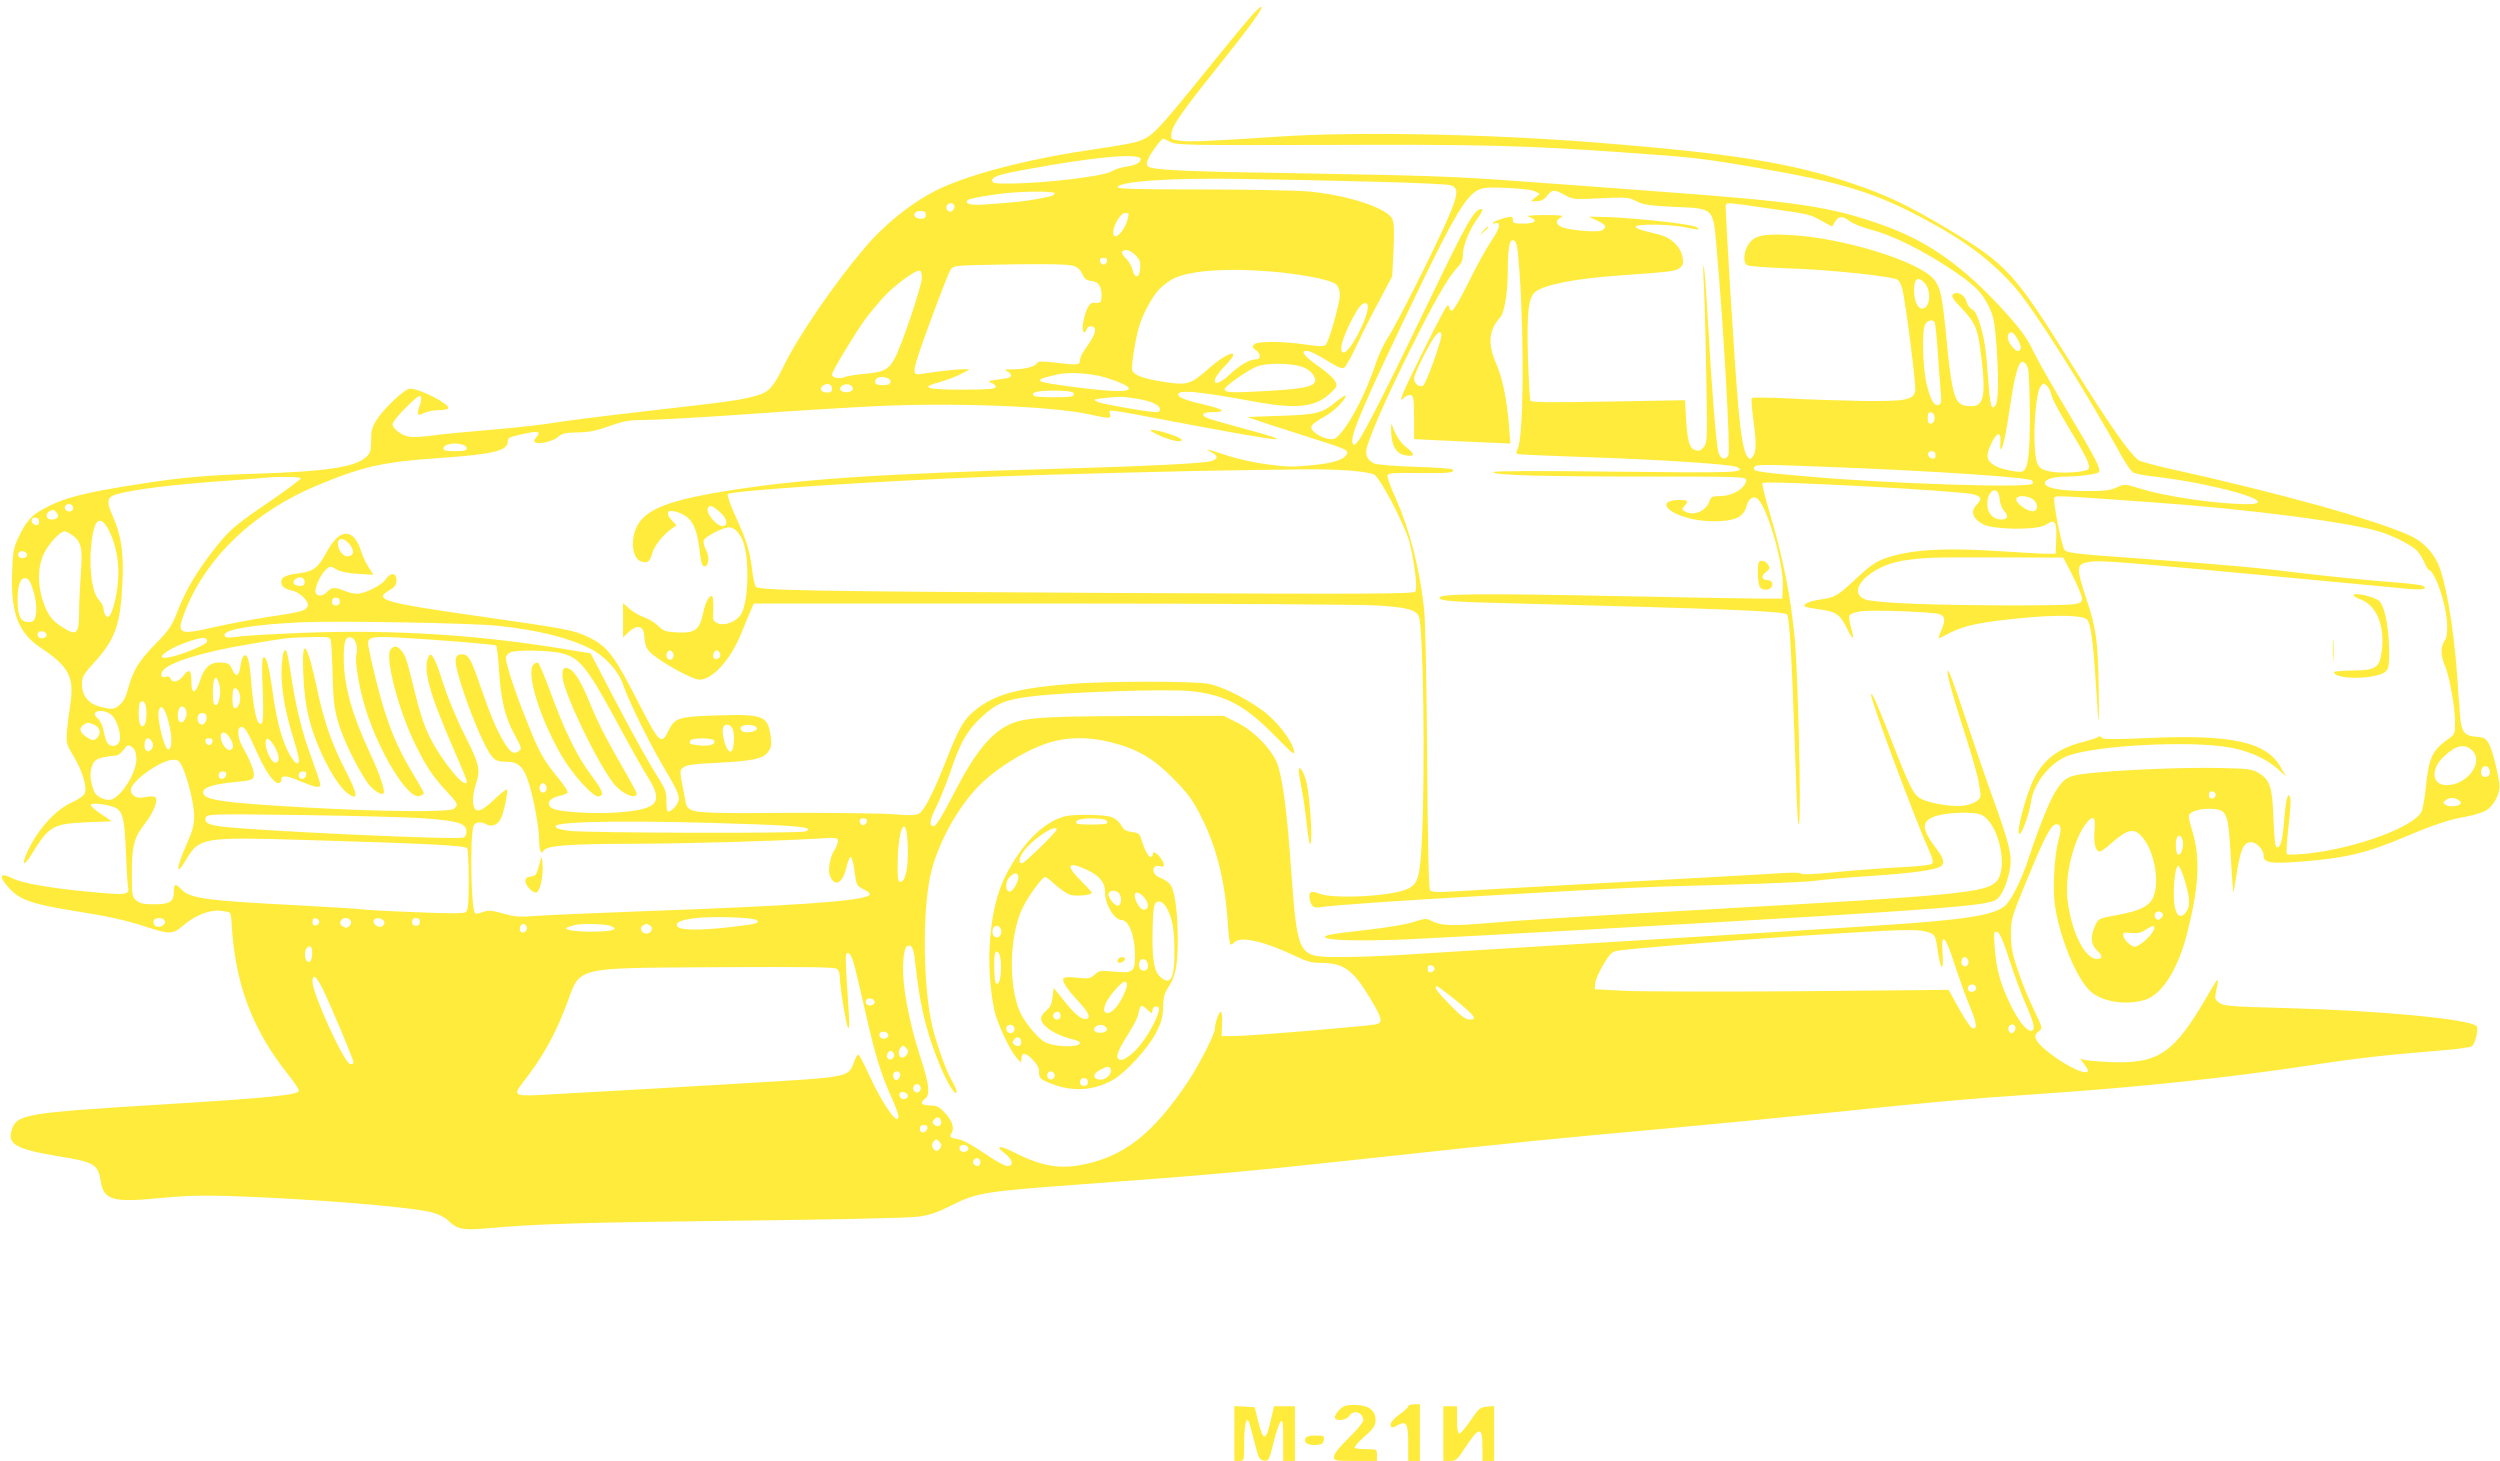 <?xml version="1.0" standalone="no"?>
<!DOCTYPE svg PUBLIC "-//W3C//DTD SVG 20010904//EN"
 "http://www.w3.org/TR/2001/REC-SVG-20010904/DTD/svg10.dtd">
<svg version="1.0" xmlns="http://www.w3.org/2000/svg"
 width="1280pt" height="748pt" viewBox="0 0 1280 748"
 preserveAspectRatio="xMidYMid meet">
<g transform="translate(0,748) scale(0.1,-0.1)"
fill="#ffeb3b" stroke="none">
<path d="M6398 7388 c-31 -35 -115 -138 -189 -229 -295 -365 -306 -377 -388
-405 -22 -7 -122 -25 -223 -39 -297 -43 -572 -110 -753 -186 -140 -58 -302
-181 -417 -317 -153 -179 -342 -454 -416 -607 -53 -108 -75 -132 -136 -150
-80 -23 -136 -31 -567 -80 -218 -25 -432 -52 -475 -60 -44 -8 -185 -24 -314
-35 -129 -11 -271 -24 -314 -31 -44 -6 -94 -8 -112 -5 -40 8 -84 42 -84 64 0
10 31 49 70 87 51 51 71 65 75 54 3 -9 1 -28 -5 -43 -18 -50 -14 -59 20 -41
16 8 49 15 74 15 25 0 47 4 51 9 12 20 -144 101 -196 101 -26 0 -132 -99 -170
-159 -24 -37 -29 -56 -29 -106 0 -52 -4 -65 -24 -84 -56 -52 -203 -75 -556
-86 -249 -7 -396 -20 -592 -51 -297 -46 -397 -71 -501 -127 -66 -35 -94 -66
-134 -152 -24 -52 -28 -75 -31 -180 -7 -204 32 -306 147 -382 144 -95 172
-150 151 -289 -6 -38 -14 -99 -17 -135 -5 -64 -4 -68 35 -133 43 -72 68 -152
57 -186 -4 -13 -30 -31 -68 -49 -76 -34 -159 -121 -212 -222 -48 -92 -42 -123
8 -41 88 143 108 154 281 162 l129 5 -57 38 c-31 21 -54 42 -51 47 8 12 92 1
127 -16 37 -19 46 -59 53 -234 3 -80 8 -154 10 -165 10 -48 1 -50 -199 -31
-200 19 -345 44 -394 70 -66 34 -71 6 -9 -58 51 -53 115 -75 304 -106 200 -32
280 -49 396 -87 119 -38 133 -37 187 10 56 49 134 80 186 74 25 -2 48 -7 51
-11 4 -3 8 -28 9 -54 16 -302 103 -537 281 -763 35 -43 63 -85 63 -93 0 -22
-145 -37 -702 -71 -702 -43 -741 -50 -768 -130 -24 -74 21 -99 245 -136 178
-29 197 -40 211 -128 15 -96 63 -109 304 -85 125 12 214 15 365 10 391 -13
908 -54 1020 -82 41 -10 71 -25 95 -48 42 -40 72 -46 194 -35 254 23 492 30
1271 39 468 5 886 14 930 20 64 8 100 20 180 60 124 63 170 70 645 105 665 49
860 66 1450 130 839 91 1025 109 1540 155 250 23 644 61 875 85 519 54 689 69
1070 95 504 34 953 82 1370 145 240 37 404 55 665 76 85 6 160 17 167 23 18
18 34 88 23 102 -31 36 -504 81 -987 93 -262 7 -305 10 -328 25 -22 15 -26 23
-21 47 19 94 18 94 -32 8 -179 -312 -255 -366 -506 -357 -67 3 -130 9 -141 13
-18 8 -18 7 3 -19 12 -16 22 -33 22 -37 0 -34 -136 34 -225 113 -49 43 -56 68
-25 89 19 14 18 16 -25 106 -25 50 -62 140 -82 200 -30 89 -37 122 -37 188 0
78 2 86 81 278 95 230 125 287 153 287 23 0 26 -24 10 -80 -21 -79 -31 -237
-20 -325 21 -167 114 -394 187 -454 62 -51 174 -68 270 -42 88 24 170 149 218
331 63 242 72 393 31 530 -23 78 -24 86 -9 97 22 17 70 25 117 21 68 -5 75
-26 87 -238 6 -102 12 -186 13 -188 2 -1 10 42 18 96 19 121 34 156 69 160 30
3 69 -36 69 -70 0 -36 38 -42 197 -29 227 18 334 44 538 131 137 58 219 85
302 99 38 7 84 21 101 31 43 26 76 93 69 139 -14 85 -38 175 -55 205 -16 27
-24 31 -65 34 -60 4 -76 26 -82 113 -3 35 -10 129 -15 209 -18 247 -61 492
-101 572 -30 59 -76 105 -132 132 -174 82 -676 222 -1238 346 -80 18 -152 38
-160 44 -49 38 -149 181 -338 484 -301 482 -334 518 -649 706 -194 115 -300
166 -474 225 -314 107 -613 155 -1313 211 -558 44 -1224 57 -1620 31 -383 -25
-462 -28 -510 -22 -47 6 -50 8 -48 34 3 42 49 108 232 337 169 211 238 306
229 316 -3 2 -30 -23 -60 -58z m-405 -635 c30 -16 88 -17 797 -15 787 3 1014
-2 1530 -39 345 -24 398 -30 660 -75 458 -79 625 -130 894 -277 196 -106 328
-207 444 -340 98 -112 368 -540 540 -854 23 -43 52 -84 63 -91 12 -8 65 -18
118 -23 53 -6 150 -21 216 -34 279 -56 396 -111 228 -106 -158 4 -397 40 -521
78 -83 26 -83 26 -125 7 -34 -15 -64 -19 -162 -18 -130 1 -205 16 -205 40 0
21 42 34 118 34 65 1 148 12 158 23 13 13 -19 75 -148 290 -77 128 -160 273
-184 322 -34 72 -64 114 -143 202 -214 237 -397 368 -633 451 -267 95 -430
119 -1153 172 -225 17 -561 42 -745 55 -268 20 -465 27 -990 36 -678 10 -853
18 -872 37 -9 9 -8 20 4 45 15 32 65 97 74 97 3 0 19 -8 37 -17z m-153 -88 c0
-18 -24 -31 -78 -39 -24 -3 -54 -13 -67 -22 -42 -27 -353 -64 -542 -64 -59 0
-73 3 -73 15 0 21 32 32 189 60 341 63 571 83 571 50z m1180 -115 c206 -5 389
-13 405 -18 44 -12 43 -43 -10 -166 -63 -147 -265 -549 -308 -613 -19 -29 -45
-83 -58 -120 -51 -156 -128 -308 -188 -375 -24 -27 -32 -30 -64 -24 -20 4 -49
17 -64 30 -34 29 -26 41 52 85 48 27 105 85 105 106 0 4 -20 -9 -45 -29 -75
-62 -102 -69 -290 -75 l-170 -6 110 -37 c61 -20 177 -57 258 -83 118 -37 148
-49 145 -63 -6 -32 -63 -53 -181 -64 -97 -10 -133 -9 -233 5 -66 9 -159 30
-208 47 -100 33 -114 36 -73 14 34 -18 34 -32 2 -44 -32 -12 -322 -27 -790
-40 -924 -26 -1325 -53 -1710 -116 -308 -51 -419 -100 -454 -203 -23 -71 -7
-147 35 -157 31 -8 42 1 54 44 10 38 55 94 99 125 l25 17 -22 23 c-42 45 -23
65 37 41 67 -26 91 -76 106 -216 5 -40 11 -58 21 -58 23 0 28 48 9 84 -10 19
-15 41 -12 49 8 21 99 67 131 67 29 0 61 -37 76 -89 29 -104 19 -310 -19 -361
-26 -36 -84 -56 -117 -41 -23 10 -25 15 -22 70 1 33 -1 63 -5 67 -13 13 -36
-29 -48 -89 -17 -82 -42 -100 -131 -95 -59 3 -72 7 -100 35 -18 17 -50 36 -71
43 -21 7 -54 26 -73 42 l-34 30 0 -88 0 -88 29 28 c41 39 75 33 79 -14 5 -65
12 -78 59 -113 72 -53 195 -117 224 -117 67 0 158 100 214 236 15 38 36 88 46
112 l18 42 1523 0 c856 0 1588 -5 1671 -10 151 -10 198 -22 212 -57 22 -56 32
-776 16 -1125 -10 -214 -20 -246 -79 -271 -84 -37 -379 -51 -449 -22 -42 18
-56 7 -46 -35 8 -32 22 -41 53 -35 46 9 419 35 865 60 696 40 786 44 1210 55
220 6 429 15 464 21 35 5 161 17 279 24 208 14 319 29 355 47 26 13 21 40 -16
89 -77 100 -81 140 -19 166 56 24 210 30 249 10 88 -46 137 -274 74 -341 -53
-56 -200 -71 -1456 -141 -786 -44 -956 -55 -1145 -71 -190 -16 -241 -14 -291
11 -26 14 -34 13 -90 -5 -33 -12 -137 -29 -232 -40 -195 -22 -229 -28 -222
-39 9 -16 178 -20 410 -11 244 11 1542 84 2135 120 678 42 852 58 890 83 26
16 55 78 69 148 15 73 4 125 -84 369 -37 102 -98 280 -136 395 -71 215 -97
282 -98 255 -1 -22 33 -142 95 -334 30 -92 60 -200 66 -238 12 -68 12 -71 -10
-89 -13 -10 -43 -21 -67 -24 -52 -8 -166 10 -215 33 -42 20 -59 53 -160 312
-72 184 -99 245 -100 223 -1 -31 226 -641 292 -786 23 -50 28 -71 20 -79 -7
-7 -78 -15 -174 -19 -90 -5 -237 -16 -327 -25 -99 -10 -166 -13 -170 -7 -3 6
-48 6 -111 2 -58 -4 -197 -12 -310 -18 -276 -15 -1251 -68 -1371 -76 -72 -4
-99 -2 -107 7 -7 9 -12 231 -15 678 -3 399 -9 705 -16 765 -24 213 -74 404
-146 566 -26 56 -44 108 -41 116 5 11 35 13 165 11 149 -2 185 2 167 19 -4 4
-91 10 -194 13 -116 4 -195 11 -209 18 -36 20 -46 47 -32 90 26 83 109 270
212 477 124 251 203 389 247 433 22 23 30 40 30 66 0 49 31 126 74 186 24 34
31 50 22 50 -37 0 -75 -66 -271 -475 -213 -443 -331 -676 -364 -717 -17 -20
-20 -21 -26 -6 -14 35 56 198 324 756 188 392 254 504 315 537 28 15 51 17
152 13 69 -3 130 -10 144 -18 l24 -13 -23 -18 -23 -19 30 0 c20 0 37 8 49 23
29 37 39 39 90 11 47 -26 50 -26 189 -19 132 6 144 5 182 -15 35 -18 66 -23
190 -29 211 -9 203 -2 221 -211 36 -410 72 -1040 60 -1062 -15 -27 -41 -18
-51 17 -11 43 -35 333 -53 665 -9 157 -19 287 -22 290 -3 3 -3 -44 1 -105 3
-60 9 -265 12 -455 6 -332 6 -346 -13 -369 -14 -18 -25 -22 -42 -16 -31 9 -41
43 -48 157 l-6 99 -392 -7 c-285 -5 -394 -4 -399 4 -4 6 -9 107 -13 224 -6
225 2 301 35 331 44 39 206 71 439 87 265 19 282 21 304 39 17 14 20 23 13 56
-9 51 -57 98 -116 113 -23 6 -62 16 -86 22 -23 6 -40 15 -37 20 9 15 181 12
255 -4 68 -15 84 -14 53 2 -34 18 -370 52 -503 52 l-45 0 43 -20 c46 -21 52
-34 22 -50 -22 -12 -177 2 -210 20 -26 14 -25 34 3 48 17 8 0 11 -83 11 -83
-1 -99 -3 -77 -11 44 -16 27 -33 -34 -33 -45 0 -54 3 -53 18 1 9 -3 17 -10 17
-22 0 -85 -21 -91 -30 -3 -5 1 -7 9 -4 34 13 26 -26 -20 -92 -26 -38 -78 -133
-116 -211 -41 -84 -76 -143 -84 -143 -8 0 -14 7 -14 16 0 8 -5 12 -11 8 -12
-7 -209 -401 -228 -454 -11 -33 -11 -33 9 -15 10 9 26 15 35 12 12 -5 15 -27
15 -116 l0 -109 113 -6 c61 -3 172 -8 246 -11 l134 -6 -7 93 c-11 134 -33 243
-67 320 -43 98 -36 170 22 233 22 25 39 127 39 246 0 103 8 149 25 149 20 0
25 -24 35 -164 25 -364 20 -850 -10 -905 -8 -16 -8 -22 2 -26 7 -2 159 -9 338
-15 391 -13 755 -37 782 -51 54 -29 0 -31 -617 -24 -397 5 -625 4 -628 -2 -10
-16 250 -23 795 -23 475 0 498 -1 498 -18 0 -40 -69 -82 -134 -82 -38 0 -46
-4 -52 -22 -16 -53 -79 -82 -124 -58 -20 11 -20 13 -6 29 24 26 20 31 -26 31
-122 -1 -65 -72 79 -100 34 -7 93 -11 132 -8 82 4 120 26 133 76 11 42 40 58
61 34 52 -57 130 -336 125 -444 l-3 -63 -100 0 c-55 0 -410 6 -790 14 -642 13
-865 11 -865 -9 0 -17 59 -22 405 -30 1026 -26 1358 -39 1375 -56 12 -12 25
-235 42 -739 9 -288 15 -373 20 -325 10 77 -7 764 -22 930 -21 226 -60 424
-132 663 -22 76 -38 141 -34 144 14 14 1009 -39 1079 -58 43 -11 46 -23 15
-56 -31 -33 -16 -71 37 -98 57 -28 276 -30 319 -2 47 31 57 18 54 -70 l-3 -78
-50 0 c-27 0 -142 7 -254 14 -277 18 -453 6 -578 -41 -39 -14 -78 -42 -137
-98 -98 -92 -110 -99 -188 -110 -58 -9 -89 -23 -76 -36 4 -3 36 -9 73 -14 83
-10 107 -26 140 -95 15 -31 30 -54 32 -51 2 2 -2 26 -10 54 -8 27 -11 55 -7
62 4 7 30 16 57 20 54 9 377 -3 405 -15 27 -11 29 -32 8 -81 -11 -25 -17 -44
-12 -42 4 1 32 15 62 31 73 36 159 53 365 73 180 17 309 14 331 -8 18 -18 31
-112 44 -318 16 -256 19 -259 15 -20 -4 231 -13 295 -63 445 -55 166 -53 178
22 189 50 8 173 -2 991 -79 319 -30 610 -58 646 -61 40 -3 69 -2 73 4 9 15
-25 21 -234 37 -107 9 -283 27 -390 40 -215 27 -401 44 -830 75 -340 24 -376
29 -390 45 -14 17 -59 245 -52 264 6 15 -16 16 492 -20 504 -35 1038 -105
1186 -155 72 -24 156 -69 181 -95 11 -13 28 -41 37 -61 8 -21 20 -38 26 -38 6
0 21 -24 34 -52 52 -118 72 -271 41 -312 -20 -27 -19 -75 4 -127 23 -54 51
-211 51 -290 0 -51 -3 -60 -26 -76 -92 -65 -107 -96 -124 -255 -5 -53 -15
-108 -21 -122 -36 -79 -334 -189 -583 -216 -55 -6 -103 -7 -107 -3 -4 5 -1 67
8 139 9 72 13 140 9 150 -8 18 -8 18 -16 -1 -4 -11 -11 -62 -15 -114 -8 -104
-19 -145 -38 -139 -8 3 -13 46 -17 149 -6 162 -17 197 -80 234 -31 18 -56 20
-205 23 -177 4 -528 -11 -675 -29 -93 -11 -112 -23 -156 -91 -29 -45 -89 -194
-134 -333 -39 -120 -93 -228 -128 -256 -60 -47 -216 -70 -652 -98 -173 -12
-763 -48 -1310 -81 -547 -33 -1060 -65 -1140 -70 -80 -5 -210 -10 -290 -10
-229 0 -225 -7 -260 455 -21 289 -39 432 -66 523 -21 73 -121 180 -213 224
l-66 33 -460 -1 c-537 -2 -592 -8 -684 -71 -72 -50 -142 -143 -221 -295 -77
-149 -107 -198 -120 -198 -24 0 -20 34 13 97 19 38 51 118 72 178 50 151 87
216 159 282 79 73 122 91 262 108 178 22 700 39 816 26 174 -20 272 -72 427
-230 88 -90 102 -101 97 -76 -11 47 -62 119 -126 178 -71 66 -231 151 -314
166 -75 14 -495 14 -681 1 -295 -22 -414 -54 -518 -141 -54 -45 -77 -86 -142
-250 -67 -170 -111 -256 -139 -274 -16 -10 -46 -11 -131 -4 -60 5 -310 8 -555
7 -499 -3 -498 -3 -511 62 -31 160 -31 154 -10 171 15 12 54 18 168 23 187 10
236 20 264 54 17 22 20 36 16 72 -14 116 -34 125 -278 117 -194 -6 -214 -12
-246 -77 -36 -76 -47 -66 -143 121 -139 272 -169 311 -276 361 -69 32 -112 40
-519 98 -530 76 -575 88 -490 139 28 16 35 27 35 51 0 39 -30 41 -55 4 -19
-30 -107 -74 -148 -74 -15 0 -44 7 -64 15 -47 20 -66 19 -88 -5 -22 -24 -51
-26 -59 -4 -8 20 25 93 53 118 21 19 22 19 53 1 21 -12 59 -20 111 -23 l79 -5
-25 39 c-14 22 -31 57 -37 79 -40 125 -111 123 -179 -4 -41 -77 -67 -97 -138
-106 -70 -8 -93 -20 -93 -44 0 -23 17 -37 56 -45 44 -10 92 -61 78 -83 -13
-22 -36 -27 -208 -53 -77 -12 -200 -35 -273 -52 -184 -42 -194 -36 -140 96
110 270 352 497 669 630 233 97 341 122 629 141 275 19 349 37 349 85 0 20 5
22 93 41 64 14 78 8 53 -20 -12 -13 -14 -21 -6 -26 19 -12 94 6 118 29 20 17
37 21 100 22 59 1 98 9 164 33 76 27 102 31 186 31 53 0 284 13 512 29 228 17
532 35 675 42 399 18 891 -1 1080 -42 112 -24 114 -24 108 2 -7 25 -30 28 339
-42 577 -109 651 -115 323 -27 -82 22 -158 44 -167 49 -33 17 -19 29 34 29 69
0 53 15 -37 36 -94 21 -138 37 -142 51 -10 30 96 21 383 -32 227 -42 321 -31
401 47 30 29 31 33 18 58 -8 15 -48 50 -90 79 -73 51 -91 79 -47 74 11 -2 55
-23 96 -49 61 -38 78 -44 90 -35 8 7 34 53 58 104 46 97 69 142 141 277 l45
85 7 135 c4 102 3 141 -7 160 -30 57 -232 122 -432 140 -61 5 -306 10 -544 10
-342 0 -433 3 -430 12 10 30 277 48 638 42 157 -2 454 -9 660 -14z m-1620 -60
c0 -5 -10 -12 -22 -15 -89 -20 -129 -26 -254 -36 -137 -12 -174 -10 -174 10 0
11 34 19 150 36 105 16 300 19 300 5z m-515 -60 c4 -6 1 -17 -5 -26 -15 -18
-42 0 -33 22 6 16 29 19 38 4z m4163 -16 c220 -31 216 -30 279 -65 l53 -29 16
25 c20 31 37 31 77 1 18 -13 69 -33 114 -44 94 -24 256 -103 388 -191 131 -86
170 -124 205 -195 27 -54 32 -80 40 -182 14 -177 13 -307 -3 -329 -21 -28 -27
-8 -37 127 -13 170 -18 203 -41 284 -15 49 -27 73 -42 80 -12 5 -25 24 -29 41
-9 35 -50 55 -70 35 -9 -9 4 -28 46 -71 67 -71 80 -100 94 -201 27 -192 24
-270 -11 -292 -17 -11 -65 -10 -86 2 -36 19 -53 94 -76 345 -20 207 -29 250
-61 292 -72 94 -473 218 -745 230 -138 7 -179 -4 -209 -51 -22 -37 -26 -88 -7
-103 6 -6 102 -13 212 -17 205 -6 540 -41 562 -59 7 -5 17 -25 22 -44 17 -62
73 -502 67 -527 -11 -44 -52 -51 -266 -49 -107 2 -278 7 -380 13 -101 5 -187
6 -191 2 -3 -4 0 -50 7 -102 17 -127 17 -172 -1 -196 -14 -18 -16 -18 -29 -1
-18 23 -33 109 -46 257 -19 209 -69 1024 -64 1032 7 12 16 11 212 -18z m-4308
-34 c0 -15 -7 -20 -24 -20 -27 0 -41 14 -31 30 3 6 17 10 31 10 17 0 24 -5 24
-20z m1035 -17 c-16 -68 -75 -125 -75 -73 0 37 38 100 61 100 18 0 20 -4 14
-27z m39 -190 c22 -22 26 -34 24 -67 -4 -52 -28 -55 -40 -6 -5 19 -20 45 -34
58 -14 12 -22 27 -19 32 11 18 42 11 69 -17z m-146 -30 c-2 -10 -10 -18 -18
-18 -8 0 -16 8 -18 18 -2 12 3 17 18 17 15 0 20 -5 18 -17z m-177 -23 c26 -7
39 -19 50 -42 11 -25 21 -34 44 -36 39 -4 55 -26 55 -74 0 -38 -5 -42 -43 -38
-20 2 -41 -41 -52 -107 -7 -42 6 -61 19 -28 7 19 35 20 42 1 6 -15 -11 -49
-51 -105 -14 -19 -25 -42 -25 -52 0 -28 -12 -30 -115 -17 -72 9 -98 9 -103 1
-12 -20 -60 -33 -120 -34 -49 0 -54 -2 -34 -11 28 -14 24 -32 -9 -36 -13 -1
-40 -5 -59 -8 -33 -6 -34 -7 -12 -15 13 -5 22 -15 20 -21 -4 -10 -47 -13 -173
-13 -187 0 -217 11 -113 39 35 10 83 28 108 41 l45 24 -32 1 c-28 0 -148 -13
-213 -24 -56 -10 -55 -1 40 260 50 137 98 259 106 271 13 21 23 23 137 26 293
7 454 6 488 -3z m-771 -63 c0 -40 -103 -345 -138 -410 -32 -60 -56 -72 -155
-81 -43 -4 -90 -11 -104 -17 -29 -11 -63 -3 -63 14 0 16 118 211 171 284 24
32 68 85 98 117 58 62 167 140 182 130 5 -3 9 -20 9 -37z m1786 33 c157 -13
310 -43 335 -66 12 -11 19 -31 19 -54 0 -44 -56 -240 -73 -256 -9 -9 -35 -8
-102 2 -126 18 -249 18 -265 0 -9 -12 -7 -17 9 -28 27 -17 28 -48 1 -48 -32 0
-80 -28 -132 -76 -87 -81 -110 -42 -26 43 91 92 22 79 -87 -17 -90 -79 -107
-84 -227 -65 -105 16 -152 34 -161 59 -6 16 13 143 33 217 17 63 65 154 105
198 20 21 57 48 83 59 89 38 264 50 488 32z m3348 -59 c37 -41 28 -131 -13
-131 -23 0 -41 40 -41 94 0 60 20 74 54 37z m-2851 -128 c-7 -68 -93 -228
-123 -228 -32 0 -1 97 66 213 27 46 61 55 57 15z m2902 -73 c4 -6 11 -72 16
-148 5 -75 12 -167 15 -203 5 -55 4 -67 -10 -72 -23 -9 -42 25 -62 108 -21 90
-25 285 -5 308 15 19 37 22 46 7z m-2525 -67 c-1 -34 -79 -248 -93 -257 -19
-12 -47 9 -47 35 0 21 56 137 96 201 26 40 44 49 44 21z m2954 -27 c14 -29 16
-40 7 -49 -10 -9 -18 -5 -37 16 -24 28 -31 57 -17 71 13 12 28 0 47 -38z m49
-141 c5 -16 9 -122 10 -235 0 -211 -9 -282 -38 -294 -20 -7 -114 12 -142 30
-43 27 -47 49 -19 110 29 63 53 68 48 10 -2 -20 -1 -36 2 -36 10 0 27 77 46
210 26 173 45 242 67 238 9 -2 21 -16 26 -33z m-3702 1 c37 -17 62 -54 50 -74
-14 -24 -74 -34 -248 -44 -175 -10 -213 -9 -213 10 0 14 114 94 162 114 56 23
196 20 249 -6z m-1014 -51 c133 -42 150 -71 40 -67 -102 4 -368 39 -379 50
-10 10 7 17 87 35 61 14 177 6 252 -18z m-1123 -1 c24 -9 19 -34 -6 -35 -51
-3 -63 3 -55 26 7 15 33 20 61 9z m-284 -55 c0 -13 -7 -19 -24 -19 -32 0 -44
20 -22 36 23 16 46 7 46 -17z m107 -2 c-5 -16 -47 -21 -61 -7 -17 18 21 42 46
29 11 -6 17 -16 15 -22z m6137 -31 c3 -17 38 -83 76 -146 103 -169 127 -217
112 -232 -15 -15 -125 -23 -184 -14 -70 11 -82 26 -89 114 -9 109 6 287 26
319 16 23 18 24 35 8 10 -9 21 -31 24 -49z m-5009 13 c12 -19 -4 -23 -100 -23
-52 0 -97 3 -101 7 -18 18 15 27 101 27 56 0 97 -4 100 -11z m324 -30 c35 -5
77 -17 92 -25 34 -17 38 -44 8 -44 -42 0 -274 41 -299 52 -24 12 -22 13 25 19
80 10 106 9 174 -2z m4086 -99 c0 -16 -6 -26 -17 -28 -14 -3 -18 3 -18 28 0
25 4 31 18 28 11 -2 17 -12 17 -28z m-7537 -136 c12 -4 22 -13 22 -20 0 -10
-16 -14 -60 -14 -45 0 -60 3 -60 14 0 21 52 32 98 20z m7542 -55 c0 -14 -5
-19 -17 -17 -26 5 -29 38 -4 38 15 0 21 -6 21 -21z m-565 -59 c557 -21 1042
-54 1059 -70 5 -6 6 -13 2 -17 -23 -23 -747 1 -1159 38 -223 19 -267 26 -267
38 0 25 8 25 365 11z m-2435 -19 c58 -5 115 -14 126 -21 35 -22 165 -274 183
-355 27 -121 39 -229 27 -244 -9 -12 -229 -13 -1536 -7 -1549 8 -1821 13
-1840 32 -5 5 -15 47 -20 93 -13 98 -27 142 -87 274 -25 56 -41 103 -37 107
18 18 760 67 1364 90 290 11 1015 30 1285 33 94 1 229 3 300 4 72 1 177 -2
235 -6z m-5370 -40 c0 -5 -64 -53 -142 -107 -189 -128 -219 -153 -291 -243
-93 -117 -153 -216 -194 -321 -33 -86 -44 -102 -115 -175 -86 -87 -118 -139
-142 -231 -10 -38 -24 -67 -41 -81 -30 -26 -39 -27 -101 -12 -61 16 -94 56
-94 115 0 40 6 50 64 114 106 115 134 196 143 411 7 148 -6 236 -48 332 -36
81 -32 103 20 117 96 26 294 50 581 70 85 6 166 13 180 14 63 7 180 5 180 -3z
m8698 -106 c2 -23 12 -49 24 -62 23 -25 17 -43 -16 -43 -41 0 -71 33 -71 78 0
76 57 101 63 27z m170 -1 c25 -17 29 -52 8 -60 -29 -11 -105 44 -91 66 9 15
57 12 83 -6z m-10034 -39 c3 -9 -1 -18 -10 -22 -19 -7 -39 11 -30 26 10 16 33
13 40 -4z m3311 -26 c36 -32 45 -63 21 -72 -29 -11 -97 68 -81 93 10 16 22 12
60 -21z m-3395 -4 c16 -19 4 -35 -26 -35 -38 0 -31 44 7 49 4 1 12 -6 19 -14z
m-90 -46 c0 -14 -5 -19 -17 -17 -26 5 -29 38 -4 38 15 0 21 -6 21 -21z m368
-67 c44 -103 50 -226 17 -353 -16 -61 -31 -81 -45 -59 -5 8 -10 24 -10 34 0
11 -11 32 -25 46 -43 45 -56 236 -24 362 17 65 52 53 87 -30z m-198 -2 c46
-33 54 -67 44 -193 -4 -62 -9 -152 -9 -201 -1 -113 -12 -123 -81 -80 -58 36
-78 62 -104 136 -29 84 -27 180 6 246 24 49 83 112 105 112 6 0 23 -9 39 -20z
m1420 -47 c25 -32 23 -57 -7 -61 -25 -4 -53 31 -53 65 0 32 33 30 60 -4z
m-1652 -50 c5 -17 -26 -29 -40 -15 -6 6 -7 15 -3 22 9 14 37 9 43 -7z m10474
-111 c26 -51 48 -103 48 -116 0 -20 -6 -24 -46 -30 -67 -9 -626 -7 -844 4
-102 4 -199 13 -217 20 -109 40 21 174 194 200 112 16 134 17 482 16 l335 -1
48 -93z m-9052 -33 c0 -13 -7 -19 -24 -19 -32 0 -44 20 -22 36 23 16 46 7 46
-17z m-1397 -21 c21 -58 28 -117 19 -153 -7 -25 -14 -30 -37 -30 -39 0 -55 32
-55 112 0 76 13 113 39 113 14 0 24 -12 34 -42z m1577 -78 c0 -13 -7 -20 -20
-20 -13 0 -20 7 -20 20 0 13 7 20 20 20 13 0 20 -7 20 -20z m810 -124 c204
-22 361 -61 470 -116 75 -37 147 -115 170 -185 27 -80 133 -296 206 -420 80
-135 89 -157 73 -187 -14 -26 -40 -48 -51 -42 -4 3 -6 27 -6 54 1 40 -5 59
-32 102 -61 97 -124 209 -241 432 l-115 221 -75 12 c-469 81 -918 111 -1394
93 -148 -6 -297 -14 -330 -19 -60 -9 -75 -7 -75 9 0 28 156 53 395 64 189 8
875 -4 1005 -18z m-2312 -43 c5 -17 -26 -29 -40 -15 -6 6 -7 15 -3 22 9 14 37
9 43 -7z m822 -38 c0 -15 -129 -68 -192 -80 -102 -19 12 59 132 91 48 13 60
10 60 -11z m634 3 c3 -13 7 -93 9 -178 4 -132 8 -169 31 -245 25 -84 86 -209
144 -298 26 -39 77 -74 86 -58 9 14 -21 101 -73 212 -91 196 -131 342 -131
483 0 87 11 113 43 100 19 -7 31 -55 22 -84 -10 -31 14 -176 47 -280 71 -227
218 -464 276 -446 12 4 22 11 22 15 0 4 -23 46 -51 92 -66 108 -109 201 -148
323 -28 86 -68 247 -84 333 -10 51 5 56 150 49 185 -10 494 -35 503 -41 4 -3
11 -60 15 -127 9 -150 31 -242 81 -332 35 -64 36 -70 20 -82 -26 -18 -42 -8
-76 47 -37 61 -67 132 -120 284 -48 142 -62 165 -95 165 -45 0 -43 -39 9 -194
53 -157 116 -299 148 -333 17 -18 33 -23 70 -23 63 0 90 -26 117 -114 25 -80
51 -226 51 -283 0 -23 3 -49 6 -57 6 -15 7 -15 18 0 19 25 129 33 461 34 292
1 706 13 933 26 106 7 112 6 112 -12 0 -11 -7 -29 -14 -40 -25 -35 -39 -106
-27 -137 24 -62 66 -41 85 43 6 28 16 52 21 53 6 1 15 -32 20 -73 10 -74 11
-75 48 -94 27 -13 35 -22 28 -29 -30 -30 -384 -55 -1146 -82 -247 -9 -497 -20
-555 -24 -90 -7 -113 -6 -174 12 -59 16 -76 18 -104 7 -18 -6 -36 -10 -39 -7
-22 22 -28 397 -8 450 8 19 37 22 66 6 27 -14 57 -3 73 29 16 30 39 143 31
150 -3 3 -32 -21 -65 -52 -73 -70 -103 -73 -108 -13 -2 21 4 59 12 85 28 79
22 106 -54 257 -42 82 -87 192 -111 266 -36 117 -60 163 -72 142 -36 -62 -3
-185 137 -505 31 -71 56 -132 56 -138 0 -52 -126 99 -189 225 -26 52 -53 130
-71 207 -47 191 -52 207 -72 233 -22 29 -40 32 -58 10 -32 -38 43 -322 131
-496 53 -107 89 -160 156 -231 58 -62 61 -69 37 -89 -21 -18 -370 -15 -744 6
-469 26 -556 40 -537 88 7 18 66 34 152 42 96 9 105 12 105 40 0 24 -25 84
-60 145 -26 45 -27 103 -2 98 18 -3 28 -21 87 -150 38 -83 78 -138 101 -138 8
0 14 7 14 15 0 28 25 26 98 -5 79 -33 102 -37 102 -16 0 8 -21 70 -46 138 -47
125 -81 264 -107 441 -8 54 -18 101 -21 104 -13 13 -19 -10 -24 -84 -5 -97 16
-223 62 -369 22 -71 31 -112 24 -119 -6 -7 -14 -3 -24 10 -50 66 -84 176 -109
358 -18 128 -32 180 -47 171 -7 -5 -8 -59 -3 -169 6 -158 2 -192 -23 -162 -13
16 -29 108 -37 222 -8 97 -20 134 -38 116 -6 -6 -13 -29 -16 -52 -7 -53 -23
-59 -42 -17 -12 29 -20 33 -55 36 -55 4 -89 -24 -110 -93 -23 -70 -44 -73 -44
-6 0 61 -12 71 -41 31 -25 -32 -56 -39 -66 -14 -3 8 -12 13 -20 10 -24 -9 -34
3 -22 26 24 44 202 100 458 142 182 31 195 32 308 34 89 2 93 1 97 -20z m1179
-62 c97 -23 134 -71 304 -387 55 -102 116 -210 135 -240 88 -137 61 -172 -142
-188 -118 -10 -306 1 -340 19 -39 21 -19 55 39 66 17 4 34 11 37 16 3 4 -12
30 -33 56 -94 115 -109 141 -181 323 -56 139 -102 280 -102 310 0 11 10 24 23
29 34 14 195 11 260 -4z m574 -2 c8 -21 -13 -42 -28 -27 -13 13 -5 43 11 43 6
0 13 -7 17 -16z m240 0 c7 -18 -17 -38 -31 -24 -11 11 -1 40 14 40 6 0 13 -7
17 -16z m-2566 -151 c14 -37 3 -113 -17 -113 -11 0 -14 15 -14 63 0 56 5 77
17 77 2 0 8 -12 14 -27z m109 -78 c0 -32 -20 -61 -33 -48 -4 3 -7 25 -7 48 0
23 3 45 7 48 13 13 33 -16 33 -48z m-486 -31 c9 -23 7 -87 -3 -103 -16 -25
-31 0 -31 53 0 29 3 56 7 59 11 11 20 8 27 -9z m210 -58 c-9 -29 -20 -40 -33
-32 -15 10 -14 59 1 74 17 17 40 -14 32 -42z m-91 -32 c19 -74 19 -135 0 -141
-21 -7 -63 166 -49 203 12 31 31 7 49 -62z m-298 40 c33 -21 61 -113 45 -144
-12 -23 -42 -26 -59 -6 -6 7 -15 35 -20 62 -6 29 -18 55 -31 66 -42 34 16 54
65 22z m490 -4 c10 -16 -5 -50 -21 -50 -17 0 -28 24 -20 45 6 17 32 20 41 5z
m-570 -52 c29 -13 34 -48 9 -69 -13 -11 -20 -11 -41 1 -41 24 -52 48 -29 66
24 17 28 17 61 2z m3265 -18 c14 -27 9 -112 -8 -118 -24 -8 -56 110 -35 131
12 13 32 7 43 -13z m125 0 c0 -18 -62 -27 -77 -12 -18 18 3 33 40 30 25 -2 37
-8 37 -18z m-2696 -51 c20 -33 18 -59 -5 -59 -18 0 -44 40 -44 67 0 33 27 29
49 -8z m-400 -18 c7 -13 6 -23 -3 -36 -16 -22 -36 -12 -36 19 0 39 22 49 39
17z m309 2 c-2 -10 -10 -18 -18 -18 -8 0 -16 8 -18 18 -2 12 3 17 18 17 15 0
20 -5 18 -17z m320 -29 c24 -43 25 -79 2 -79 -19 0 -50 61 -50 98 0 38 19 31
48 -19z m2248 35 c11 -19 -19 -30 -69 -26 -52 4 -63 10 -52 26 8 14 112 14
121 0z m2030 -9 c136 -34 217 -81 319 -184 75 -76 100 -109 142 -192 80 -155
125 -332 139 -547 3 -59 10 -109 14 -112 4 -3 13 2 20 10 28 34 153 6 310 -69
58 -28 87 -36 130 -36 121 0 167 -34 258 -186 58 -97 63 -119 30 -128 -34 -9
-619 -58 -713 -60 l-80 -1 2 63 c2 34 -1 62 -7 62 -9 0 -30 -61 -30 -89 0 -25
-78 -178 -133 -262 -184 -277 -335 -395 -559 -435 -114 -20 -206 -1 -349 72
-64 32 -84 26 -36 -10 43 -33 50 -66 14 -66 -13 0 -65 29 -117 65 -52 36 -109
68 -129 71 -49 9 -52 12 -39 33 16 26 3 64 -36 105 -28 30 -40 36 -75 36 -44
0 -53 14 -24 35 26 19 20 75 -21 201 -45 140 -72 256 -86 369 -13 105 -5 204
17 212 21 8 31 -13 38 -77 22 -212 52 -343 115 -504 40 -103 90 -190 97 -169
3 7 -7 32 -21 55 -37 63 -92 223 -110 317 -43 225 -41 595 4 766 39 147 129
310 230 419 85 91 229 184 354 228 102 35 214 38 332 8z m-4988 -79 c5 -63
-61 -180 -119 -211 -28 -16 -85 7 -97 38 -20 50 -24 92 -12 127 9 27 19 36 48
45 20 5 49 10 64 10 19 0 34 9 50 30 20 27 24 29 42 16 15 -9 22 -26 24 -55z
m11959 37 c63 -59 -24 -178 -131 -178 -75 0 -83 82 -13 147 62 58 105 68 144
31z m-11725 -81 c29 -61 61 -191 62 -252 0 -48 -7 -76 -35 -140 -60 -134 -62
-182 -4 -83 64 109 91 113 585 98 653 -19 843 -29 852 -43 4 -6 8 -80 8 -163
0 -117 -3 -154 -14 -163 -10 -9 -78 -9 -267 -1 -140 5 -263 12 -274 15 -11 2
-157 11 -325 20 -464 24 -548 35 -591 81 -30 32 -39 30 -39 -10 0 -53 -20 -66
-100 -66 -52 0 -73 4 -91 19 -23 18 -24 25 -24 143 0 135 12 181 64 247 54 69
78 139 49 142 -20 2 -21 2 -55 -4 -34 -7 -63 11 -63 39 0 44 154 153 216 154
25 0 33 -6 46 -33z m11816 -25 c2 -13 -3 -25 -13 -28 -23 -9 -38 10 -30 36 9
27 39 22 43 -8z m-11590 -19 c-5 -26 -38 -29 -38 -4 0 15 6 21 21 21 14 0 19
-5 17 -17z m410 0 c-5 -26 -38 -29 -38 -4 0 15 6 21 21 21 14 0 19 -5 17 -17z
m1229 -59 c8 -21 -13 -42 -28 -27 -13 13 -5 43 11 43 6 0 13 -7 17 -16z m8548
-44 c0 -8 -8 -16 -17 -18 -13 -2 -18 3 -18 18 0 15 5 20 18 18 9 -2 17 -10 17
-18z m1250 -32 c23 -21 -45 -37 -75 -18 -13 9 -12 12 4 25 20 15 51 12 71 -7z
m-10424 -88 c168 -12 213 -25 217 -62 2 -18 -3 -30 -15 -36 -25 -14 -1086 35
-1246 57 -64 9 -83 21 -73 47 6 16 39 17 494 11 268 -4 548 -11 623 -17z
m2267 -17 c-2 -10 -10 -18 -18 -18 -8 0 -16 8 -18 18 -2 12 3 17 18 17 15 0
20 -5 18 -17z m6286 -46 c-6 -64 5 -107 27 -107 6 0 32 18 57 41 90 79 122 83
167 25 59 -77 83 -230 48 -303 -21 -44 -71 -68 -183 -88 -96 -17 -98 -18 -116
-61 -21 -51 -18 -92 11 -118 31 -29 32 -46 2 -46 -64 0 -134 142 -152 311 -13
121 33 302 96 383 37 47 50 35 43 -37z m-6870 33 c253 -9 317 -18 270 -37 -26
-11 -1121 -8 -1209 3 -52 7 -70 13 -70 24 0 27 439 31 1009 10z m794 -117 c3
-107 -12 -178 -38 -178 -12 0 -15 17 -14 100 3 191 47 258 52 78z m6528 31 c7
-29 -11 -78 -26 -69 -6 3 -10 26 -10 51 0 50 25 63 36 18z m11 -205 c26 -90
28 -127 7 -157 -35 -50 -64 -11 -64 87 0 84 11 152 24 148 6 -2 21 -37 33 -78z
m-118 -185 c-15 -18 -28 -18 -36 2 -8 20 17 36 34 22 10 -8 10 -14 2 -24z
m-7195 -15 c17 -15 1 -20 -120 -34 -157 -19 -268 -19 -283 -1 -19 22 10 36 95
46 89 9 294 3 308 -11z m-3030 -4 c8 -21 -31 -40 -49 -25 -8 6 -11 18 -8 26 7
19 49 18 57 -1z m791 -5 c0 -8 -8 -16 -17 -18 -13 -2 -18 3 -18 18 0 15 5 20
18 18 9 -2 17 -10 17 -18z m162 4 c5 -14 -11 -34 -27 -34 -3 0 -11 4 -19 9
-19 12 -6 41 19 41 11 0 23 -7 27 -16z m171 -5 c2 -9 -5 -19 -14 -23 -21 -8
-50 17 -39 34 10 16 49 8 53 -11z m182 1 c0 -13 -7 -20 -20 -20 -13 0 -20 7
-20 20 0 13 7 20 20 20 13 0 20 -7 20 -20z m547 -26 c7 -18 -17 -38 -31 -24
-11 11 -1 40 14 40 6 0 13 -7 17 -16z m430 5 c47 -18 8 -29 -102 -29 -94 0
-151 12 -115 24 8 2 22 7 30 9 28 10 159 7 187 -4z m202 2 c19 -12 6 -41 -19
-41 -25 0 -38 29 -19 41 8 5 16 9 19 9 3 0 11 -4 19 -9z m7701 -13 c-1 -18
-39 -62 -73 -83 -27 -17 -29 -17 -55 2 -15 11 -28 29 -30 40 -3 19 1 20 40 16
32 -3 51 1 73 16 36 23 45 25 45 9z m-1168 -18 c46 -13 47 -16 59 -96 14 -101
32 -116 25 -21 -9 121 13 102 63 -55 24 -73 59 -170 78 -215 35 -81 38 -118
10 -107 -8 3 -38 48 -67 100 l-53 96 -751 -7 c-413 -3 -821 -2 -906 2 l-155 8
2 29 c1 16 19 58 40 94 30 51 45 68 68 73 40 10 570 53 965 79 483 31 571 34
622 20z m428 -150 c26 -80 64 -182 84 -226 39 -88 47 -125 30 -131 -23 -8 -66
43 -109 130 -53 109 -74 182 -82 296 -6 76 -5 83 12 80 13 -3 30 -41 65 -149z
m-8692 29 c-2 -22 -8 -34 -18 -34 -19 0 -26 51 -9 71 18 21 31 3 27 -37z
m2780 -66 c11 -43 36 -152 57 -243 45 -199 75 -297 126 -411 22 -48 39 -94 39
-104 0 -55 -80 58 -150 211 -26 58 -51 105 -56 105 -4 0 -15 -19 -23 -43 -27
-73 -28 -73 -521 -102 -382 -23 -644 -38 -1082 -62 -135 -7 -142 -2 -90 65
101 129 166 245 224 401 72 194 26 183 776 188 450 2 597 1 608 -9 8 -6 14
-25 14 -41 0 -50 31 -241 41 -258 7 -10 9 12 5 70 -20 308 -20 310 -4 310 11
0 22 -23 36 -77z m5699 41 c8 -21 -13 -42 -28 -27 -13 13 -5 43 11 43 6 0 13
-7 17 -16z m-2732 -44 c0 -8 -8 -16 -17 -18 -13 -2 -18 3 -18 18 0 15 5 20 18
18 9 -2 17 -10 17 -18z m-5696 -97 c39 -78 161 -367 161 -382 0 -7 -8 -11 -17
-9 -31 5 -193 360 -193 422 0 42 18 30 49 -31z m8467 6 c9 -15 -11 -33 -30
-26 -9 4 -13 13 -10 22 7 17 30 20 40 4z m-2661 -71 c98 -81 111 -98 69 -98
-20 0 -45 18 -100 75 -68 69 -86 95 -66 95 4 0 48 -33 97 -72z m-2977 -5 c5
-17 -26 -29 -40 -15 -6 6 -7 15 -3 22 9 14 37 9 43 -7z m5839 -147 c-4 -9 -11
-16 -17 -16 -17 0 -24 31 -9 41 18 11 34 -5 26 -25z m-5769 -23 c5 -17 -26
-29 -40 -15 -6 6 -7 15 -3 22 9 14 37 9 43 -7z m96 -101 c-6 -9 -17 -17 -25
-17 -18 0 -24 32 -8 51 11 13 14 13 28 -1 12 -12 13 -19 5 -33z m-67 2 c7 -18
-17 -38 -31 -24 -11 11 -1 40 14 40 6 0 13 -7 17 -16z m30 -118 c-4 -9 -11
-16 -17 -16 -17 0 -24 31 -9 41 18 11 34 -5 26 -25z m106 -50 c3 -7 0 -19 -6
-25 -14 -14 -38 5 -30 25 7 18 29 18 36 0z m-65 -43 c5 -18 -28 -29 -38 -12
-5 7 -6 17 -3 22 7 12 35 5 41 -10z m169 -129 c9 -23 -13 -40 -32 -24 -12 10
-13 16 -4 26 15 18 28 18 36 -2z m-69 -41 c-5 -26 -38 -29 -38 -4 0 15 6 21
21 21 14 0 19 -5 17 -17z m66 -101 c-13 -20 -25 -20 -38 1 -7 10 -5 21 4 32
12 15 15 15 29 0 12 -12 13 -19 5 -33z m144 1 c5 -17 -26 -29 -40 -15 -6 6 -7
15 -3 22 9 14 37 9 43 -7z m62 -73 c0 -11 -6 -20 -14 -20 -18 0 -29 16 -21 30
11 18 35 11 35 -10z"/>
<path d="M7594 6298 l-19 -23 23 19 c21 18 27 26 19 26 -2 0 -12 -10 -23 -22z"/>
<path d="M7123 5263 c4 -72 28 -108 78 -115 43 -7 44 7 4 38 -35 27 -59 63
-76 114 -6 17 -8 6 -6 -37z"/>
<path d="M5930 5253 c64 -29 120 -41 120 -25 0 13 -120 52 -154 51 -14 0 -2
-9 34 -26z"/>
<path d="M9007 4604 c-12 -12 -8 -119 5 -132 15 -15 41 -15 55 -1 16 16 5 39
-17 39 -30 0 -35 21 -9 41 20 15 22 21 13 36 -12 20 -36 28 -47 17z"/>
<path d="M12050 4432 c0 -4 15 -14 34 -20 81 -30 125 -129 112 -255 -11 -96
-28 -109 -150 -110 -53 -1 -96 -4 -96 -8 0 -29 126 -40 215 -18 66 17 70 27
67 143 -2 109 -23 210 -48 237 -21 23 -134 49 -134 31z"/>
<path d="M11944 4150 c0 -52 1 -74 3 -47 2 26 2 68 0 95 -2 26 -3 4 -3 -48z"/>
<path d="M10738 3704 c-4 -3 -38 -14 -77 -24 -126 -32 -201 -91 -251 -195 -41
-87 -90 -275 -70 -275 13 0 51 106 59 166 14 98 105 208 199 238 154 50 595
73 799 42 108 -16 200 -56 264 -112 l43 -39 -25 44 c-73 133 -251 172 -687
152 -138 -6 -220 -7 -226 -1 -11 11 -20 13 -28 4z"/>
<path d="M6650 3533 c0 -10 6 -49 14 -88 8 -38 20 -123 27 -189 9 -77 15 -110
20 -94 10 40 -8 275 -26 329 -17 51 -35 73 -35 42z"/>
<path d="M1553 4028 c4 -95 13 -162 31 -233 39 -153 138 -339 201 -381 51 -34
47 -2 -14 117 -70 135 -111 250 -146 415 -54 253 -81 283 -72 82z"/>
<path d="M2767 3075 c-19 -75 -22 -80 -50 -83 -19 -2 -27 -9 -27 -23 0 -22 34
-59 54 -59 19 0 38 76 34 140 -3 48 -4 51 -11 25z"/>
<path d="M2732 4078 c-41 -41 33 -280 146 -472 58 -97 161 -210 188 -204 29 6
21 29 -39 109 -73 97 -137 229 -206 418 -31 85 -61 156 -66 158 -6 2 -16 -2
-23 -9z"/>
<path d="M2880 4018 c0 -73 176 -442 263 -551 41 -52 117 -84 117 -49 0 4 -21
43 -46 87 -114 198 -148 265 -195 378 -50 123 -87 177 -121 177 -15 0 -18 -8
-18 -42z"/>
<path d="M5455 3301 c-111 -27 -224 -140 -308 -308 -82 -161 -105 -449 -56
-685 13 -64 77 -201 113 -243 24 -28 25 -29 26 -8 0 36 19 36 55 0 25 -25 35
-44 35 -67 0 -27 5 -34 44 -51 114 -50 226 -47 329 9 68 36 185 164 227 246
27 54 34 80 35 129 1 49 6 70 27 102 37 55 48 110 48 245 0 135 -14 245 -36
278 -9 13 -29 28 -45 34 -16 5 -34 18 -39 27 -13 24 3 45 29 36 25 -8 27 6 5
40 -16 25 -45 42 -41 23 1 -6 -4 -13 -10 -15 -12 -4 -32 32 -50 92 -7 25 -15
31 -47 35 -31 4 -43 12 -56 35 -10 18 -30 35 -51 42 -37 13 -186 15 -234 4z
m210 -22 c4 -6 5 -13 2 -15 -7 -7 -147 -8 -153 -1 -16 16 15 27 76 27 38 0 72
-5 75 -11z m-255 -46 c0 -13 -165 -173 -177 -173 -25 0 -13 40 23 80 55 61
154 121 154 93z m156 -207 c64 -30 93 -65 92 -115 -1 -60 47 -141 83 -141 38
0 70 -80 70 -178 0 -89 -7 -95 -104 -87 -72 7 -80 6 -102 -15 -22 -20 -30 -22
-88 -16 -44 5 -67 4 -72 -4 -8 -13 15 -50 70 -110 56 -60 71 -88 50 -96 -23
-9 -59 19 -117 92 l-53 66 -6 -47 c-4 -36 -12 -53 -32 -69 -15 -12 -27 -30
-27 -40 0 -40 79 -90 173 -110 15 -4 27 -11 27 -16 0 -16 -70 -23 -128 -11
-50 9 -63 17 -106 63 -27 29 -60 76 -72 103 -63 137 -56 401 13 539 30 61 100
156 114 156 5 0 29 -18 52 -40 24 -21 56 -44 72 -50 28 -11 115 -4 115 9 0 4
-25 31 -55 61 -82 81 -70 103 31 56z m-353 -30 c8 -20 -25 -81 -43 -81 -24 0
-24 51 -1 74 24 24 37 26 44 7z m515 -88 c15 -15 16 -55 0 -64 -15 -10 -59 42
-52 61 7 18 35 20 52 3z m132 -25 c24 -30 23 -56 -2 -61 -17 -3 -48 43 -48 73
0 24 26 18 50 -12z m134 -99 c13 -41 19 -92 19 -169 2 -149 -21 -188 -78 -131
-29 29 -38 105 -33 260 2 81 7 109 18 116 25 16 54 -14 74 -76z m-870 -59 c8
-21 -3 -45 -20 -45 -8 0 -17 7 -20 15 -8 21 2 45 20 45 7 0 16 -7 20 -15z m1
-193 c0 -63 -10 -97 -25 -87 -11 7 -14 148 -3 159 15 15 28 -18 28 -72z m750
18 c8 -24 -1 -40 -21 -40 -17 0 -28 24 -20 45 8 22 34 18 41 -5z m-105 -116
c0 -8 -11 -37 -25 -64 -29 -57 -69 -90 -87 -72 -16 16 9 68 58 121 35 40 54
45 54 15z m107 -126 c19 -18 23 -19 23 -5 0 21 19 32 32 19 14 -14 -38 -123
-93 -191 -40 -51 -92 -87 -109 -76 -19 12 -9 42 40 120 28 44 53 91 56 105 13
59 16 61 51 28z m-447 -28 c0 -21 -24 -28 -35 -10 -8 14 3 30 21 30 8 0 14 -9
14 -20z m-237 -76 c-3 -8 -12 -14 -19 -14 -20 0 -30 30 -13 40 17 11 40 -7 32
-26z m474 3 c-5 -16 -47 -21 -61 -7 -17 18 21 42 46 29 11 -6 17 -16 15 -22z
m-440 -53 c9 -23 -13 -40 -32 -24 -12 10 -13 16 -4 26 15 18 28 18 36 -2z
m460 -149 c8 -24 -27 -56 -56 -53 -38 4 -37 31 1 50 42 21 47 21 55 3z m-287
-30 c0 -19 -20 -29 -32 -17 -15 15 -2 43 17 36 8 -3 15 -12 15 -19z m170 -35
c0 -13 -7 -20 -20 -20 -13 0 -20 7 -20 20 0 13 7 20 20 20 13 0 20 -7 20 -20z"/>
<path d="M5725 2569 c-4 -6 -4 -13 -1 -16 8 -8 36 5 36 17 0 13 -27 13 -35 -1z"/>
<path d="M6884 281 c-25 -11 -56 -50 -48 -63 10 -16 59 -8 72 12 21 35 72 19
72 -22 0 -10 -34 -51 -75 -91 -49 -47 -75 -81 -75 -95 0 -21 3 -22 110 -22
l110 0 0 30 c0 30 -1 30 -53 30 -30 0 -57 3 -61 7 -4 4 19 30 50 58 48 42 57
57 57 84 0 46 -30 73 -90 77 -26 2 -58 0 -69 -5z"/>
<path d="M7210 280 c0 -6 -20 -25 -45 -42 -25 -18 -45 -40 -45 -50 0 -21 7
-22 40 -3 41 22 50 4 50 -96 l0 -89 30 0 30 0 0 145 0 145 -30 0 c-16 0 -30
-5 -30 -10z"/>
<path d="M6320 141 l0 -141 25 0 c25 0 25 1 25 93 0 93 12 140 26 104 3 -10
16 -57 28 -105 20 -79 24 -87 48 -90 24 -3 26 1 48 90 12 51 29 100 36 108 12
12 14 -2 14 -93 l0 -107 30 0 30 0 0 140 0 140 -53 0 -54 0 -13 -57 c-28 -126
-41 -129 -69 -17 l-17 69 -52 3 -52 3 0 -140z"/>
<path d="M7390 140 l0 -140 34 0 c29 0 37 6 71 58 80 122 95 123 95 10 l0 -68
30 0 30 0 0 141 0 140 -37 -3 c-34 -3 -42 -9 -83 -70 -25 -37 -51 -67 -57 -68
-9 0 -13 20 -13 70 l0 70 -35 0 -35 0 0 -140z"/>
<path d="M6683 114 c-8 -22 15 -35 57 -32 28 2 36 8 38 26 3 20 -1 22 -43 22
-33 0 -47 -5 -52 -16z"/>
</g>
</svg>

